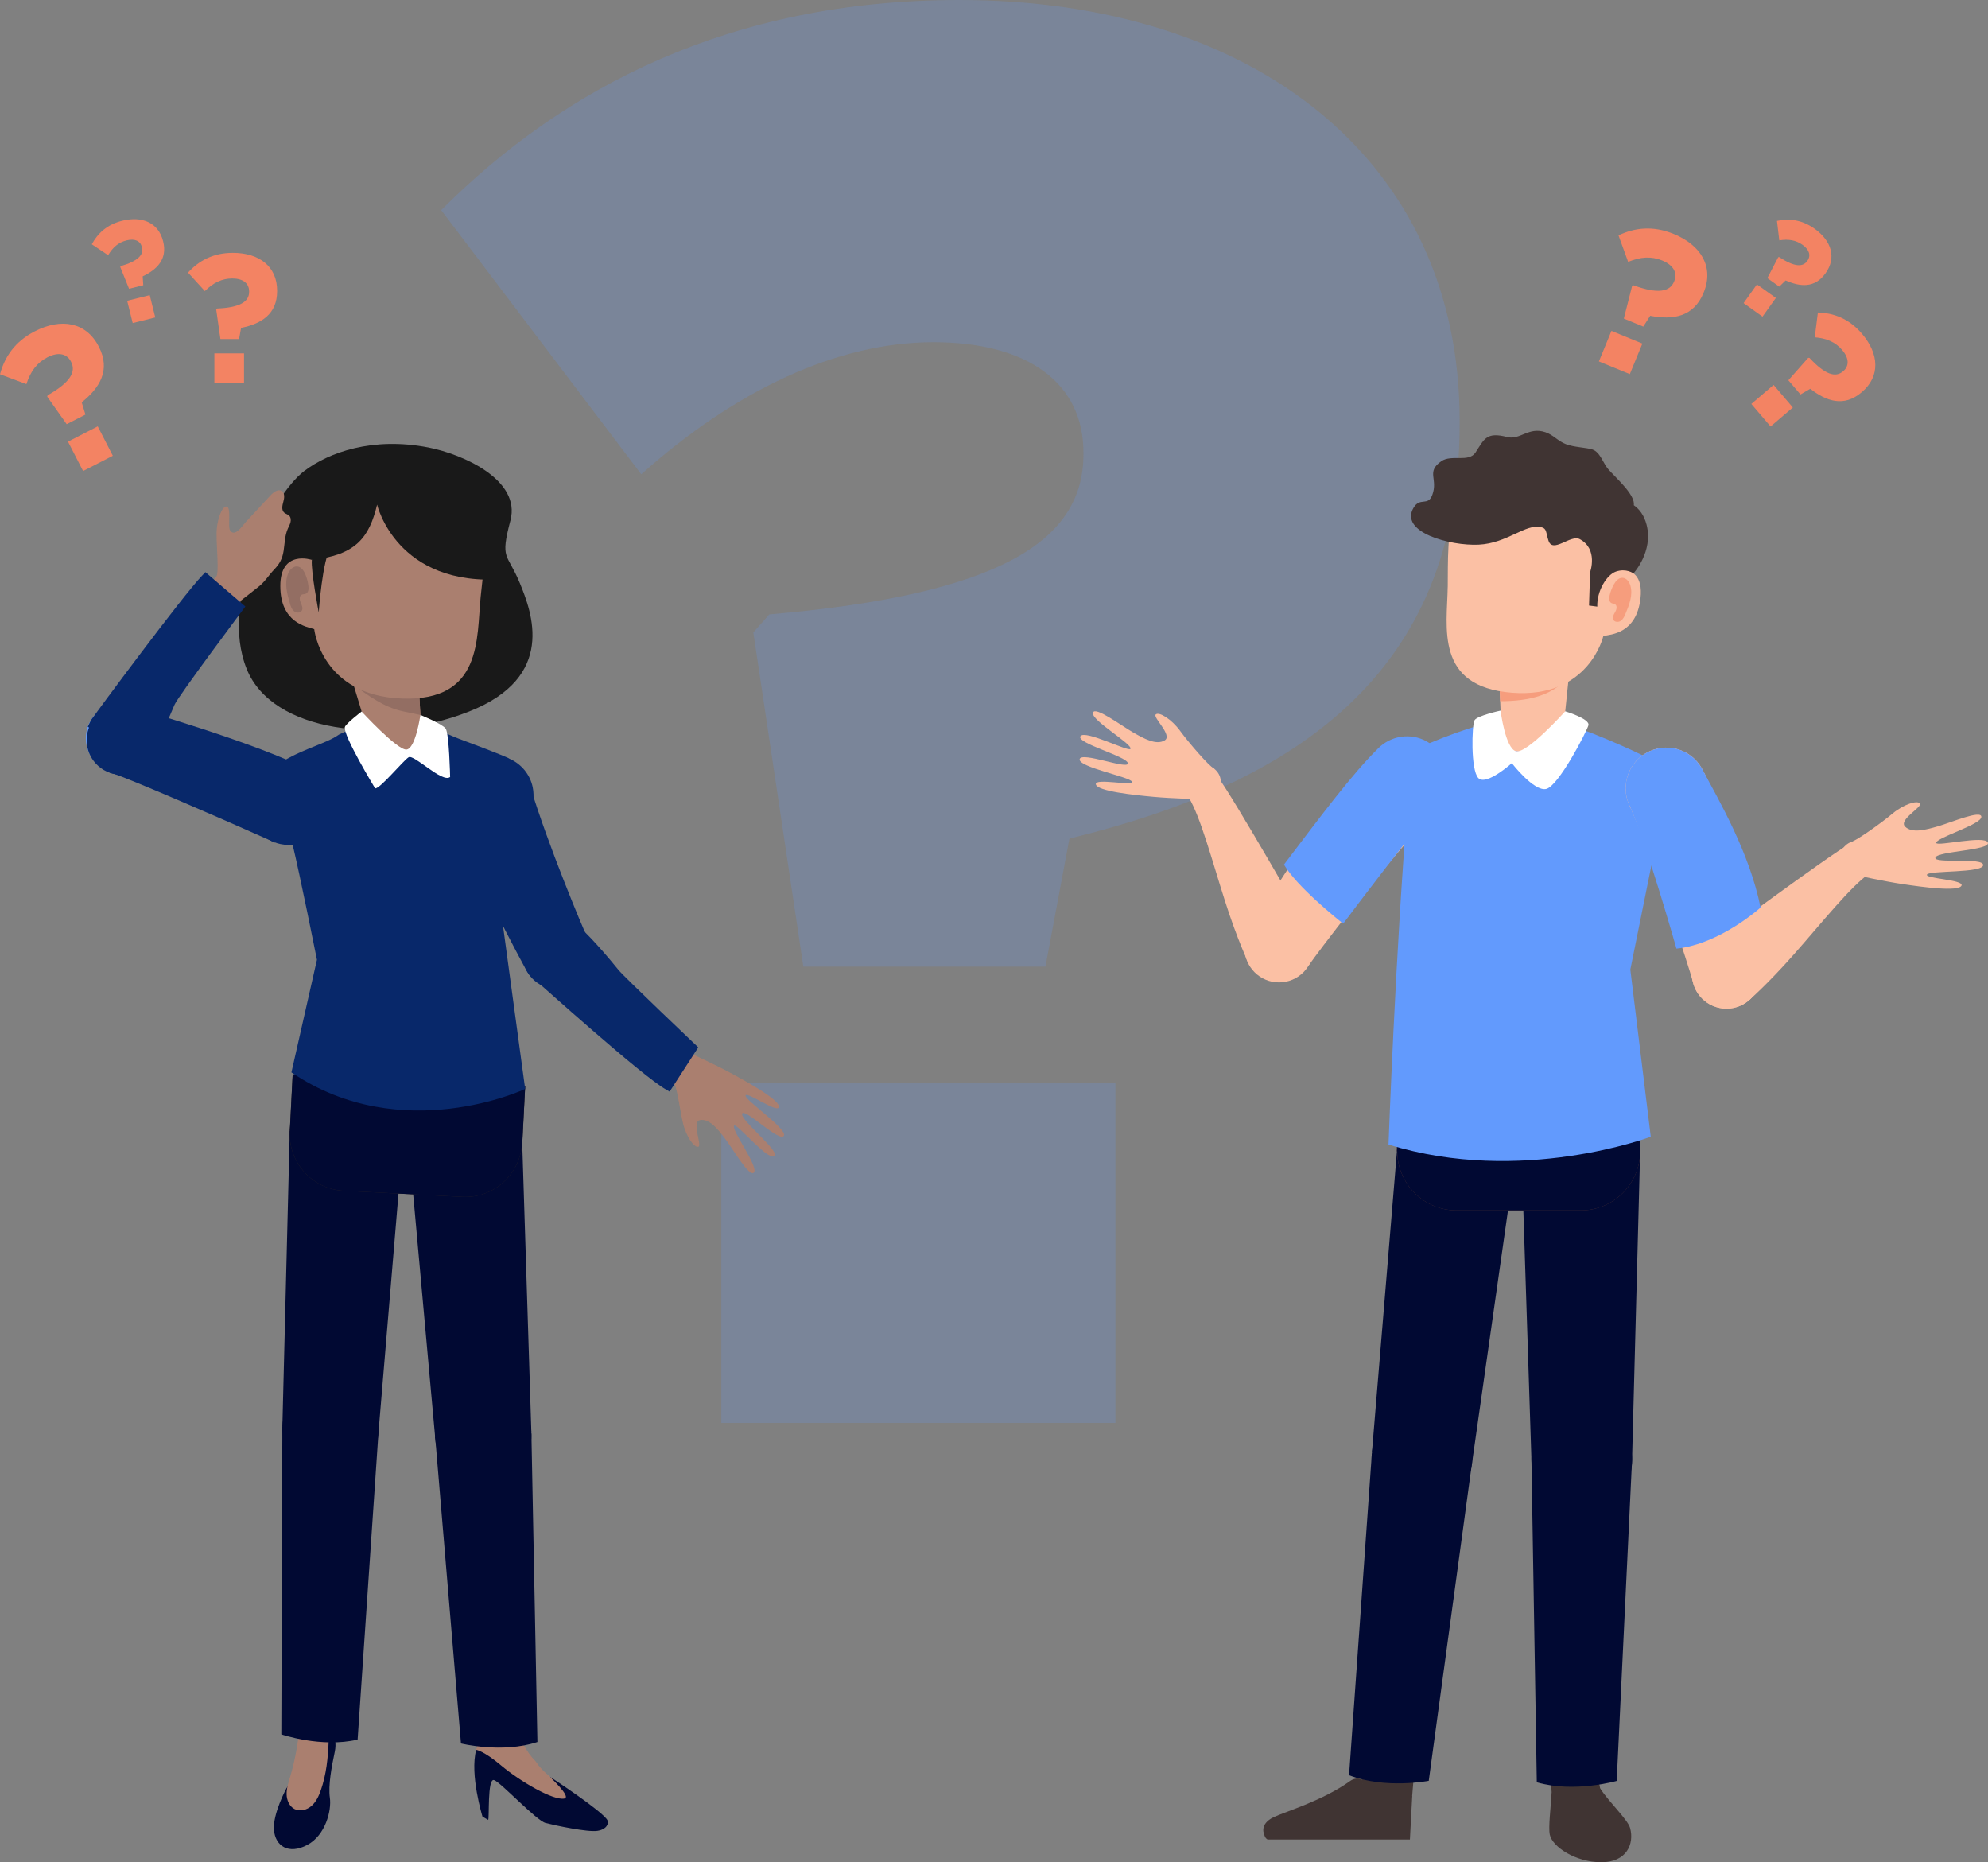 <?xml version="1.0" encoding="UTF-8"?>
<svg id="Layer_2" data-name="Layer 2" xmlns="http://www.w3.org/2000/svg" viewBox="0 0 783.04 733.34">
  <rect x="0" y="0" width="783.04" height="733.34" fill="#808080" stroke="none"/>
  <defs>
    <style>
      .cls-1 {
        fill: #302624;
      }

      .cls-1, .cls-2, .cls-3, .cls-4, .cls-5, .cls-6, .cls-7, .cls-8, .cls-9, .cls-10, .cls-11, .cls-12, .cls-13, .cls-14, .cls-15 {
        stroke-width: 0px;
      }

      .cls-2 {
        fill: #fbc0a4;
      }

      .cls-3 {
        fill: #f8e8d8;
      }

      .cls-16 {
        opacity: .2;
      }

      .cls-4 {
        fill: #bf8e7f;
      }

      .cls-5 {
        fill: #629afd;
      }

      .cls-6 {
        fill: #f69d7d;
      }

      .cls-7 {
        fill: #623a33;
      }

      .cls-8 {
        fill: #010933;
      }

      .cls-9 {
        fill: #936e63;
      }

      .cls-10 {
        fill: #403433;
      }

      .cls-11 {
        fill: #08286a;
      }

      .cls-12 {
        fill: #fff;
      }

      .cls-13 {
        fill: #aa7f6f;
      }

      .cls-14 {
        fill: #f38363;
      }

      .cls-15 {
        fill: #191919;
      }
    </style>
  </defs>
  <g id="Layer_1-2" data-name="Layer 1">
    <g class="cls-16">
      <path class="cls-5" d="m296.71,249.04l6.31-7.09c91.42-7.88,123.73-29.16,123.73-63.05v-.79c0-26.8-21.28-43.35-59.11-43.35s-78.02,18.91-115.06,52.02l-78.81-104.03C221.84,34.68,287.26,0,377.89,0c115.85,0,197.03,63.05,197.03,165.5v1.58c0,99.3-66.2,141.86-153.68,163.14l-9.46,50.44h-95.36l-19.7-131.61Zm-12.61,177.33h155.26v133.98h-155.26v-133.98Z"/>
    </g>
    <g>
      <path class="cls-14" d="m47.36,105.13l.21-.34c6.85-1.99,9.09-4.48,8.36-7.38l-.03-.11c-.61-2.47-2.83-3.43-6.02-2.64s-5.4,2.68-7.29,5.83l-6.43-4.29c2.31-4.3,5.99-7.78,11.97-9.27,7.9-1.96,14.3.76,16.11,8.06l.03.11c1.73,6.97-2.39,11.03-8.07,13.72l.23,3.5-5.6,1.39-3.47-8.58Zm2.73,13.31l8.89-2.21,2.18,8.78-8.89,2.21-2.18-8.78Z"/>
      <path class="cls-14" d="m84.44,139.15h11.68s0,11.53,0,11.53h-11.68s0-11.53,0-11.53Zm.72-17.3l.36-.36c9.08-.36,12.61-2.74,12.61-6.56v-.15c0-3.24-2.45-5.12-6.63-5.12-4.04,0-7.49,1.66-10.81,4.97l-6.63-7.28c4.18-4.61,9.8-7.78,17.66-7.78,10.38,0,17.44,5.33,17.44,14.92v.15c0,9.15-6.34,12.9-14.2,14.48l-.79,4.4h-7.35s-1.66-11.68-1.66-11.68Z"/>
      <path class="cls-14" d="m18.6,156.2l.17-.55c8.93-5.04,11.24-9.25,9.27-13.08l-.07-.15c-1.67-3.25-5.1-3.87-9.29-1.72-4.05,2.08-6.67,5.52-8.28,10.56l-10.4-3.88c1.82-6.78,5.82-12.86,13.7-16.91,10.41-5.35,20.25-3.64,25.19,5.98l.07.14c4.72,9.18.28,16.21-6.78,21.85l1.47,4.82-7.38,3.79-7.68-10.86Zm8.19,17.72l11.71-6.02,5.94,11.57-11.71,6.02-5.94-11.57Z"/>
    </g>
    <g>
      <path class="cls-14" d="m700.39,101.29l.39-.06c5.96,3.91,9.3,4.01,11.05,1.57l.07-.09c1.48-2.07.77-4.38-1.9-6.29-2.58-1.84-5.54-2.36-9.17-1.76l-.91-7.67c4.77-1.04,9.81-.5,14.83,3.09,6.63,4.74,8.7,11.37,4.33,17.49l-.07.09c-4.18,5.84-9.94,5.34-15.68,2.77l-2.51,2.45-4.69-3.36,4.27-8.21Zm-8.36,10.71l7.45,5.33-5.26,7.36-7.45-5.33,5.26-7.36Z"/>
      <path class="cls-14" d="m698.59,151.58l7.58,8.88-8.77,7.49-7.58-8.88,8.77-7.49Zm13.63-10.68l.51.04c6.17,6.67,10.27,7.81,13.17,5.33l.11-.09c2.47-2.11,2.3-5.18-.41-8.36-2.62-3.07-6.13-4.63-10.8-4.99l1.23-9.77c6.22.18,12.28,2.4,17.38,8.38,6.74,7.89,7.26,16.73-.03,22.95l-.11.09c-6.96,5.94-13.93,3.55-20.23-1.39l-3.86,2.25-4.77-5.59,7.81-8.84Z"/>
      <path class="cls-14" d="m642.88,112.57l.53-.22c9.63,3.52,14.33,2.55,15.97-1.44l.06-.15c1.39-3.38-.37-6.39-4.73-8.18-4.21-1.73-8.53-1.48-13.41.55l-3.8-10.44c6.34-3.02,13.56-3.92,21.76-.55,10.83,4.45,15.91,13.04,11.8,23.04l-.06.15c-3.92,9.55-12.15,10.74-21.02,9.03l-2.71,4.25-7.67-3.15,3.27-12.89Zm-8.16,17.73l12.18,5-4.94,12.03-12.18-5,4.94-12.03Z"/>
    </g>
    <g>
      <g>
        <path class="cls-8" d="m129.42,678.75s3.72,4.98,2.47,10.93c-1.25,5.95-2.67,13.38-1.96,18.29.71,4.91-1.68,14.75-8.95,18.58-7.27,3.83-12.53.47-13.07-5.91-.54-6.38,4.88-16.36,4.88-16.36l16.63-25.53Z"/>
        <g>
          <path class="cls-13" d="m116.51,622.43c1.22,25.68,5.25,52.18-2.26,77.4-.66,2.21-1.41,4.45-1.36,6.76.05,2.31,1.08,4.76,3.14,5.8,2.15,1.09,4.89.34,6.69-1.26,1.81-1.6,2.85-3.88,3.65-6.15,4.33-12.41,2.65-26.01,3.77-39.1,1.61-18.76,8.17-36.27,11.61-54.64,3.45-18.41,3.7-37.6,4.34-56.27-8.66-1.14-17.52-2.7-26.24-2.21,0,0-4.26,15.25-4.62,16.95-1.16,5.58-1.84,11.28-1.97,16.98-.27,11.93,2.69,23.83,3.25,35.74"/>
          <circle class="cls-2" cx="132.82" cy="555.47" r="13.26"/>
        </g>
      </g>
      <g>
        <g>
          <path class="cls-13" d="m211.56,694.39c-1.31-2.05-3.96-3.03-8.35-13.86-3.65-9.01,2.97-58.88,4.82-85.47,0,0,0,0,0,0,1.17-12.09-2.14-25.95-3.32-30.66-9.94,1.32-17.49,1.81-27.51,2.35.14,3.94.41,15.72.56,19.62.1,2.64.25,5.24.4,7.82,0,0-.01,0-.01,0,0,0,.34,27.42,5.72,50.59,7.92,34.16,3.82,43.68,3.69,44.31,0,0,2.32,8.5,6.16,8.96,10.57,1.27,17.75,13.7,24.11,11.84,6.37-1.86,7.41-3.69,7.41-3.69,0,0-10.78-7.26-13.68-11.8Z"/>
          <circle class="cls-2" cx="190.97" cy="565.57" r="13.8"/>
        </g>
        <path class="cls-8" d="m222.25,708.26c3.12-.6-6.09-8.82-5.48-8.48.61.35,20.9,13.73,22.49,17.02.59,1.21-.19,3.6-3.98,4.18-3.79.59-16.66-2.13-20.37-3.1-3.71-.98-17.51-15.9-20.28-16.89-2.77-.99-1.79,15.42-2.37,15.65l-2.21-1.26s-5.11-16.6-2.48-26.3c0,0,2.84.28,9.86,6.18,7.48,6.28,20.48,13.83,24.82,13Z"/>
      </g>
      <g>
        <g>
          <path class="cls-8" d="m111.22,561.86l-.41,121.11s15.77,5.43,30.05,2.06l8.24-121.22-37.88-1.94Z"/>
          <g>
            <g>
              <circle class="cls-1" cx="136.49" cy="446.56" r="22.38" transform="translate(-330.35 456.86) rotate(-74.27)"/>
              <polygon class="cls-8" points="149.1 563.81 158.84 447.71 114.13 445.41 111.22 561.86 149.1 563.81"/>
            </g>
            <circle class="cls-8" cx="130.16" cy="562.84" r="18.96" transform="translate(-446.66 531.17) rotate(-73.84)"/>
          </g>
        </g>
        <g>
          <path class="cls-8" d="m171.41,565.88l10.16,120.68s16.18,4.03,30.11-.57l-2.37-121.48-37.9,1.37Z"/>
          <g>
            <path class="cls-1" d="m205.61,447.53c.79,12.34-8.57,22.98-20.9,23.77-12.34.79-22.98-8.57-23.77-20.91-.79-12.34,8.57-22.98,20.9-23.77,12.34-.79,22.98,8.57,23.77,20.91Z"/>
            <polygon class="cls-8" points="209.29 563.98 205.61 447.53 160.94 450.39 171.44 566.4 209.29 563.98"/>
            <path class="cls-8" d="m209.31,564.51c.38,10.47-7.8,19.26-18.27,19.64-10.47.38-19.26-7.8-19.64-18.27-.38-10.47,7.8-19.26,18.27-19.64,10.47-.38,19.26,7.8,19.64,18.27Z"/>
          </g>
        </g>
        <path class="cls-1" d="m206.85,427.76l-22.43-1.15h-.16c-.07-.01-.13-.02-.19-.02l-46.34-2.38s-.06,0-.09,0-.06,0-.09,0l-22.26-1.14-1.15,22.5h0c-.55,12.28,8.91,22.72,21.21,23.35l46.79,2.4h0c.85.03,1.71.04,2.58-.02,11.41-.73,20.26-9.9,20.9-21.04h.09s1.15-22.5,1.15-22.5Z"/>
        <path class="cls-8" d="m206.85,427.76l-22.43-1.15h-.16c-.07-.01-.13-.02-.19-.02l-46.34-2.38s-.06,0-.09,0-.06,0-.09,0l-22.26-1.14-1.15,22.5h0c-.55,12.28,8.91,22.72,21.21,23.35l46.79,2.4h0c.85.03,1.71.04,2.58-.02,11.41-.73,20.26-9.9,20.9-21.04h.09s1.15-22.5,1.15-22.5Z"/>
      </g>
      <g>
        <g>
          <g>
            <path class="cls-13" d="m265.22,426.07c1.44,1.58,2.5,10.56,3.74,15.99,1.24,5.43,4.5,10.06,6.11,9.51,1.61-.56-2.92-10.02.79-10.51s6.99,3.67,10.03,7.73c3.04,4.06,9.41,15.13,11.1,12.9,1.84-2.41-9.36-17.18-7.77-18.44,1.11-.88,13.05,13.67,15.7,12.08,2.81-1.68-13.32-14.14-12.62-16.73.72-2.66,14.61,11.29,16.41,8.72,1.8-2.57-15.16-13.94-15.05-15.88.11-1.95,12.58,7.07,13.15,4.57.6-2.66-11.9-9.62-18.31-13.1-6.41-3.49-16.18-7.98-17.95-8.75l-5.33,11.92Z"/>
            <path class="cls-13" d="m265.22,426.07c3.17,1.75,7.16.59,8.91-2.58,1.75-3.17.59-7.16-2.58-8.91-3.17-1.75-7.16-.59-8.91,2.58-1.75,3.17-.59,7.16,2.58,8.91Z"/>
          </g>
          <g>
            <path class="cls-3" d="m223.8,388.28c-1.51.51-3.09.75-4.7.71-3.64-.09-7.02-1.6-9.53-4.23-2.51-2.64-3.83-6.09-3.74-9.73.14-5.69,3.86-10.74,9.26-12.56,1.51-.51,3.1-.75,4.7-.71,3.64.09,7.02,1.6,9.53,4.23,2.51,2.64,3.84,6.09,3.74,9.73-.14,5.69-3.86,10.74-9.26,12.56Z"/>
            <path class="cls-11" d="m262.34,429.05c-9.2-5.07-50.27-42.15-51.98-43.54l-1.97-2.19,18.92-19.23,1.32,1.22c.25.23,6.16,5.75,14.99,16.66,2.24,2.76,31.41,30.47,31.41,30.47l-11.28,17.44-1.4-.84Z"/>
          </g>
          <g>
            <path class="cls-3" d="m205.64,324.28c-1.21,1.4-2.64,2.56-4.27,3.47-3.68,2.04-7.93,2.53-11.97,1.38-4.04-1.16-7.4-3.82-9.44-7.5-3.2-5.75-2.45-12.97,1.85-17.94,1.21-1.4,2.64-2.56,4.27-3.47,7.59-4.21,17.2-1.47,21.41,6.12,3.2,5.76,2.45,12.97-1.85,17.95Z"/>
            <path class="cls-11" d="m208.9,384.47l-1.36-2c-1.01-1.83-24.77-44.97-29.16-64.95l-.37-1.7,30.44-7.49.49,1.62c6.75,22.32,20.39,55.04,22.47,59.39l.72,1.51-23.23,13.61Z"/>
            <path class="cls-11" d="m229.76,384.76c-3.24,3.75-8.25,5.44-13.1,4.43-7.35-1.53-12.08-8.76-10.55-16.11.47-2.26,1.52-4.38,3.02-6.12,3.24-3.74,8.25-5.44,13.1-4.43,3.56.74,6.62,2.83,8.61,5.87,1.99,3.04,2.68,6.68,1.93,10.24-.47,2.26-1.52,4.38-3.02,6.11Z"/>
          </g>
        </g>
        <g>
          <path class="cls-15" d="m119.82,185.5c9.64-7.33,26.95-13.58,48.91-9.29,13.82,2.7,36.49,12.85,32.33,28.71-4.16,15.86-1.32,12.52,3.73,24.8,4.7,11.43,14.46,36.87-20,50.46-34.46,13.59-77.58,8.15-87.6-16.7-11.13-27.61,10.1-68.46,22.64-77.99Z"/>
          <path class="cls-11" d="m195.95,348.73c9.54-7.8,9.97-15.9,7.37-22.6.14-.1.29-.18.43-.29,3.38-2.5,5.59-6.17,6.22-10.32.28-1.84.23-3.69-.14-5.5-1.05-5.15-4.64-9.33-9.34-11.32,0,0,.01-.04.01-.04,0,0-.99-.76-20.21-7.93-11.39-4.47-23.29-12.84-46.78-1.46-5.49,3.96-16.42,5.96-25.81,13.06-3.03,1.49-5.6,3.9-7.17,7.04-1.89,3.76-2.2,8.03-.87,12.02,1.33,3.99,4.13,7.23,7.89,9.11,1.66.84,3.44,1.37,5.27,1.57.78.09,1.56.11,2.33.08,3.06,12.56,9.69,45.8,9.69,45.8l-10.05,44.35c43.51,29.44,92.07,6.52,92.07,6.52l-10.89-80.12Z"/>
          <g>
            <path class="cls-13" d="m166.34,294.93c-3.78,1.64-6.7,2.4-10.69,2.04-5.94-.52-7.71-4.23-9.62-4.98l-14.14-46.55,32.96,19.64-.09,1.48,1.59,28.38Z"/>
            <path class="cls-9" d="m158.36,280.04c-3.76-.88-7.01-2.34-10.31-4.33-3.12-1.88-6.09-3.96-8.88-6.27l-7.29-24,32.96,19.64-.09,1.48.84,14.99c-2.4-.52-4.83-.95-7.22-1.51Z"/>
            <path class="cls-13" d="m122.83,220.48s-12.45-4.2-12.42,10.32c.02,14.52,10.37,15.99,13.36,16.96,0,0,2.79,26.17,34.55,27.32,31.76,1.16,29.38-23.81,31-40,1.62-16.19,6.63-44.05-13.74-48.47-20.55-4.46-49.99-6.44-52.75,33.86Z"/>
            <path class="cls-10" d="m171.11,222.43c.2.24,1.07-.18,2.44-.67,1.38-.49,3.28-.99,5.47-.95,2.1.04,4.04.61,5.38,1.15.68.28,1.24.5,1.63.66.41.16.69.21.78.09.09-.11.01-.38-.26-.75-.28-.39-.75-.85-1.42-1.34-1.33-.97-3.5-1.93-6.13-1.98-2.54-.05-4.81.83-6.15,1.75-1.37.93-1.93,1.82-1.75,2.03Z"/>
            <path class="cls-9" d="m113.48,225.89c-1.53,3.67-.43,7.84.68,11.66.33,1.13.7,2.33,1.59,3.1.89.77,2.48.85,3.11-.15.61-.97.01-2.2-.44-3.25-.46-1.05-.61-2.56.42-3.06.48-.23,1.06-.14,1.55-.34,1.08-.42,1.24-1.87,1.1-3.02-.18-1.59-.59-3.15-1.2-4.63-.6-1.45-1.63-2.98-3.19-3.14-1.63-.16-2.99,1.31-3.63,2.82Z"/>
            <path class="cls-12" d="m142.43,280.19s13.96,15.15,17.61,14.98c3.65-.17,5.55-13.62,5.55-13.62,0,0,8.61,3.44,9.97,5.4,1.36,1.96,1.74,19.01,1.74,19.01-3.06,2.55-14.24-9.05-16.35-7.76-2.11,1.29-11.42,12.65-13.2,12.24,0,0-12.76-21.02-11.91-24.14.37-1.35,6.6-6.11,6.6-6.11Z"/>
            <path class="cls-15" d="m122.83,220.48c17.37-1.86,22.62-8.85,25.71-21.76,0,0,7.5,32.55,50.1,29.33-.24-.25,2.44-41.93-24.08-44.2-27.42-2.34-42.9.18-49.44,16.57-4.99,12.52-2.29,20.06-2.29,20.06Z"/>
            <path class="cls-15" d="m122.83,220.48c-.41,4.4,2.71,20.68,2.71,20.68,0,0,1.49-21.4,4.84-25.58,3.35-4.18-7.55,4.9-7.55,4.9Z"/>
          </g>
        </g>
        <g>
          <g>
            <path class="cls-13" d="m85.23,227.1c1.07-1.9.08-11.08.07-16.76,0-5.68,2.18-11.04,3.91-10.86,2.07.22.35,8.01,1.47,9.51,1.94,2.6,4.84-2.03,6.06-3.34,3.28-3.54,6.57-7.07,9.85-10.61,1.16-1.24,2.92-2.59,4.36-1.68,1.29.82,1.08,2.73.66,4.2-.42,1.47-.81,3.3.33,4.31.56.5,1.36.65,1.91,1.16.69.64.8,1.71.58,2.62-.22.91-.71,1.73-1.08,2.59-1.18,2.71-1.19,5.76-1.64,8.68-.47,3.1-1.59,5.14-3.71,7.35-2.15,2.24-3.71,4.92-6.24,6.85-.53.41-8.47,6.68-8.51,6.63,0,0-8.03-10.65-8.03-10.65Z"/>
            <path class="cls-13" d="m85.23,227.1c2.76-2.46,6.99-2.23,9.45.53,2.46,2.76,2.23,6.99-.53,9.45-2.76,2.46-6.99,2.23-9.45-.53-2.46-2.76-2.23-6.99.53-9.45Z"/>
          </g>
          <g>
            <path class="cls-5" d="m47.95,277.1c-1.6-.06-3.18.16-4.71.65-3.46,1.12-6.28,3.52-7.94,6.76-1.66,3.24-1.95,6.93-.83,10.39,1.75,5.42,6.74,9.21,12.43,9.43,1.6.06,3.18-.16,4.71-.65,3.46-1.12,6.28-3.52,7.94-6.76,1.66-3.24,1.96-6.93.84-10.39-1.75-5.42-6.75-9.21-12.43-9.43Z"/>
            <path class="cls-11" d="m79.77,226.51c-7.38,7.47-42.69,55.24-43.93,57.05l-1.27,2.66,23.59,13.09.92-1.55c.17-.29,4.28-7.26,9.66-20.22,1.36-3.28,27.91-38.7,27.91-38.7l-15.76-13.54-1.11,1.2Z"/>
          </g>
          <g>
            <path class="cls-11" d="m98.15,319.24c-.26-1.83-.2-3.68.18-5.5.87-4.12,3.28-7.65,6.81-9.95,3.53-2.3,7.73-3.08,11.85-2.22,6.44,1.36,11.4,6.64,12.34,13.16.26,1.83.2,3.68-.18,5.5-1.79,8.5-10.16,13.95-18.66,12.16-6.44-1.36-11.4-6.65-12.34-13.16Z"/>
            <path class="cls-11" d="m48.17,277.83l2.4.28c2.04.44,52.58,15.18,70.54,24.96l1.52.83-14.29,27.9-1.54-.69c-21.28-9.53-57.31-25.09-61.97-26.37l-1.61-.44,4.94-26.46Z"/>
            <path class="cls-11" d="m34.27,293.4c-.71-4.9,1.3-9.8,5.23-12.8,5.98-4.55,14.54-3.39,19.08,2.59,1.4,1.84,2.31,4.01,2.64,6.29.71,4.9-1.3,9.8-5.23,12.8-2.9,2.2-6.48,3.15-10.08,2.66-3.6-.49-6.8-2.35-9-5.25-1.4-1.84-2.31-4.01-2.64-6.29Z"/>
          </g>
        </g>
      </g>
    </g>
    <g>
      <g>
        <g>
          <circle class="cls-2" cx="550.25" cy="311.98" r="16.03" transform="translate(1.04 625.79) rotate(-59.29)"/>
          <circle class="cls-2" cx="503.78" cy="373.27" r="13.59"/>
          <path class="cls-2" d="m561.54,323.35c-18.15,19.52-42.79,52.02-46.08,56.85l-23.36-13.88s29.9-50.11,47.15-66l22.29,23.02Z"/>
        </g>
        <g>
          <path class="cls-2" d="m491.59,378.85c-3.35-6.72-.62-14.87,6.1-18.22,6.72-3.35,14.87-.62,18.22,6.1,3.35,6.72.62,14.87-6.1,18.22-6.72,3.35-14.87.62-18.22-6.1Z"/>
          <path class="cls-4" d="m468.13,313.87c-1.74-3.48-.32-7.71,3.16-9.45,3.48-1.74,7.71-.32,9.45,3.16,1.74,3.48.32,7.71-3.16,9.45-3.48,1.74-7.71.32-9.45-3.16Z"/>
          <path class="cls-2" d="m468.13,313.87c4.75,7.74,9.33,25.23,14.45,41.19,4.93,15.38,9.01,23.78,9.01,23.78l24.32-12.12s-30.59-53.5-36.05-60.5l-11.72,7.65Z"/>
        </g>
        <g>
          <path class="cls-2" d="m478.32,302.77c-1.99-.91-10.12-10.34-13.48-14.95-3.36-4.61-8.31-7.66-9.6-6.48-1.29,1.18,6.8,8.25,3.5,10.22s-8.07-.63-12.57-3.22c-4.51-2.59-14.98-10.45-15.68-7.66-.75,3.01,15.76,12.39,14.77,14.23-.69,1.28-17.82-7.6-19.67-5.03-1.96,2.72,18.27,7.93,18.65,10.65.39,2.8-18.33-4.72-18.98-1.58-.65,3.15,19.92,7,20.6,8.87.69,1.88-14.71-1.57-14.23,1.02.51,2.75,15.1,4.24,22.55,4.93,7.45.69,18.47.97,20.45.98l3.7-11.98Z"/>
          <path class="cls-2" d="m474.82,301.37c-3.69-.36-6.98,2.33-7.35,6.03-.36,3.69,2.33,6.98,6.03,7.35,3.69.36,6.98-2.33,7.35-6.03.36-3.69-2.33-6.98-6.03-7.35Z"/>
        </g>
      </g>
      <path class="cls-5" d="m529.05,363.73c8.09-10.71,25.19-33.47,36.78-46.72h0c.91-.97,1.73-2.04,2.4-3.26,4.29-7.75,1.48-17.5-6.26-21.79-6.41-3.55-14.18-2.23-19.11,2.72h0c-9.94,9.72-22.4,26.34-37.13,45.79,5.01,8.61,21.06,21.5,23.33,23.25Z"/>
      <g>
        <path class="cls-10" d="m630.27,704.29l-2.82-15.1-17.21,2.51.93,14.17s3.24,6.35,12.27,6.5c9.03.15,6.84-8.08,6.84-8.08Z"/>
        <polygon class="cls-10" points="557.28 694.69 556.25 706.97 551.93 714.97 538.31 710.44 536.38 701.34 537.17 687.19 557.28 694.69"/>
        <path class="cls-10" d="m501.72,715.55c4.69-2.2,19.23-6.43,30.03-14.18,1.19-.86,2.62-1.17,3.95-.92,0,0,.73.14.74.14,0,0,.43,6.58,7.36,8.9,4.66,1.57,12.47-2.51,12.47-2.51l-.93,17.41h-56.06c-1.07-.59-1.27-1.81-1.27-1.81,0,0-2.26-4.22,3.72-7.03Z"/>
        <path class="cls-10" d="m614.91,706.75c6.77-6.39,12.79-1,12.79-1l2.57-1.46c3.73,5.6,10.9,12.29,11.8,15.57,1.71,6.23-1.33,13.47-11.36,13.47s-19.21-5.98-20.27-10.84c-.63-2.91.4-10.78.72-16.63l3.74.88Z"/>
        <g>
          <circle class="cls-7" cx="622.65" cy="453.25" r="23.39" transform="translate(-84.92 149.14) rotate(-12.79)"/>
          <path class="cls-8" d="m642.84,574.92l-6.05,126.39s-16.74,4.82-31.47.54l-2.11-126.93h39.63Z"/>
          <polygon class="cls-8" points="603.21 574.92 599.26 453.25 646.03 453.25 642.84 574.92 603.21 574.92"/>
          <circle class="cls-8" cx="623.02" cy="574.92" r="19.82" transform="translate(-115.02 157.8) rotate(-13.23)"/>
        </g>
        <g>
          <path class="cls-7" d="m550.46,450.56c-1.48,12.83,7.71,24.43,20.54,25.92,12.83,1.48,24.43-7.71,25.92-20.54,1.48-12.83-7.71-24.43-20.54-25.92-12.83-1.48-24.43,7.71-25.92,20.54Z"/>
          <path class="cls-8" d="m579.82,575.89l-17.06,125.38s-17.1,3.34-31.39-2.21l8.98-126.63,39.48,3.46Z"/>
          <polygon class="cls-8" points="540.39 571.88 550.46 450.56 596.92 455.94 579.76 576.44 540.39 571.88"/>
          <path class="cls-8" d="m540.34,572.43c-.96,10.9,7.11,20.51,18.01,21.47,10.9.96,20.51-7.11,21.47-18.01.96-10.9-7.11-20.51-18.01-21.47-10.9-.96-20.51,7.11-21.47,18.01Z"/>
        </g>
        <path class="cls-7" d="m550.23,429.87h23.64c.07,0,.14,0,.2,0h48.48s.06,0,.1,0,.06,0,.1,0h23.29v23.54h0c-.09,12.84-10.52,23.23-23.38,23.23h-48.95c-.89-.01-1.78-.05-2.69-.16-11.87-1.37-20.61-11.42-20.68-23.07h-.1v-23.54Z"/>
        <path class="cls-8" d="m550.23,429.87h23.64c.07,0,.14,0,.2,0h48.48s.06,0,.1,0,.06,0,.1,0h23.29v23.54h0c-.09,12.84-10.52,23.23-23.38,23.23h-48.95c-.89-.01-1.78-.05-2.69-.16-11.87-1.37-20.61-11.42-20.68-23.07h-.1v-23.54Z"/>
      </g>
      <g>
        <circle class="cls-5" cx="552.45" cy="316.55" r="16.03" transform="translate(-60.04 142.61) rotate(-13.96)"/>
        <circle class="cls-3" cx="655.68" cy="320.49" r="16.03" transform="translate(-55.67 157.36) rotate(-13.13)"/>
        <path class="cls-5" d="m652.69,329.78l-10.53,52.03,8.05,65.82s-50.95,19.32-103.3,3.08c0,0,2.75-76.02,7.63-135.62l-13.13-10.15c11.53-10.7,52.03-24.86,63.38-23.07,17.86,2.82,62.21,23.77,63.54,28.78l-15.64,19.13Z"/>
      </g>
      <g>
        <path class="cls-2" d="m615.87,286.41l4.03-39.09-29.8,15.17.28,1.43.83,19.67c.24,5.62,0,11.3,5.92,12.25h0c7.07,1.13,18.07-2.95,18.74-9.43Z"/>
        <path class="cls-6" d="m590.9,276.12l-.52-12.2-.29-1.43,29.8-15.17-1.9,18.44c-5.32,7.99-15.84,10.39-27.1,10.36Z"/>
        <path class="cls-2" d="m570.24,231.14c.13-9.32-.43-22.71,3.29-32.46,0,0,0-.01,0-.02,0,0,0-.01.01-.02,1.64-4.28,4.13-7.84,7.86-10.05,4.09-2.94,9.78-4.84,18.32-5.52,17.94-1.43,29.6,5.29,37.41,16.97,5.82,8.71,3.34,20.13,2.15,24.25,3.32.3,7.93,2.3,6.88,11.39-1.61,13.88-11.66,14.16-14.63,14.76,0,0-5.53,24.72-36.03,22.35-30.49-2.37-25.49-25.98-25.27-41.64Z"/>
        <path class="cls-10" d="m564.16,194.9c2.36-6.36-2.55-9.03,3.54-13.28,3.98-2.78,10.83.62,13.49-3.44,3.42-5.23,4.23-8.22,12.45-6.08,5.09,1.32,8.42-4.18,15.09-1.89,3.16,1.08,4.88,3.49,8.11,4.72,3.23,1.23,7.98,1.29,10.38,2.08,3.09,1.01,4.21,5.46,6.29,7.82,3.07,3.48,10.65,10.04,10.03,14.14,2.07,1.44,4.04,3.81,5.04,7.73,2.69,10.56-5.17,19.08-5.17,19.08,0,0-2.93-2.11-6.97-.68-3.54,1.25-7.5,7.55-7.3,13.79l-3.25-.43.42-13.13s3.3-9.1-4.09-13.03c-3.6-1.91-10.63,5.84-12.31.57-1.08-3.37-.62-4.76-2.88-5.28-6.23-1.44-13.28,6.36-24.61,6.9-11.32.54-31.47-4.95-25.58-14.64,2.54-4.17,5.61-.35,7.31-4.93Z"/>
        <path class="cls-6" d="m642.19,230.63c1.06,3.67-.44,7.55-1.93,11.07-.44,1.05-.93,2.15-1.86,2.79-.94.64-2.47.54-2.96-.48-.48-.99.23-2.11.78-3.06.55-.95.86-2.38-.06-2.97-.43-.28-.99-.25-1.45-.49-.98-.52-.98-1.92-.72-3.01.35-1.5.91-2.95,1.65-4.3.73-1.32,1.88-2.68,3.39-2.65,1.58.03,2.72,1.58,3.16,3.09Z"/>
      </g>
      <path class="cls-12" d="m616.52,280.11s-15.17,16.84-19.39,15.73c-4.22-1.12-6.08-16.01-6.08-16.01,0,0-9.22,1.99-10.26,3.8s-1.59,19.51,1.49,22.75c3.08,3.24,13.2-5.86,13.2-5.86,0,0,8.68,11.25,13.53,10.17,4.84-1.08,15.93-22.53,16.64-25.08.72-2.55-9.13-5.5-9.13-5.5Z"/>
      <g>
        <g>
          <circle class="cls-2" cx="656.35" cy="310.43" r="16.03" transform="translate(-69.65 301.28) rotate(-24.59)"/>
          <circle class="cls-2" cx="680.03" cy="383.61" r="13.59"/>
          <path class="cls-2" d="m641.95,317.44c10.7,24.41,23.25,63.22,24.76,68.87l26.63-5.4s-11.71-57.17-22.76-77.85l-28.63,14.38Z"/>
        </g>
        <g>
          <circle class="cls-2" cx="680.03" cy="383.6" r="13.59"/>
          <path class="cls-2" d="m736.31,343.97c2.99-2.49,3.39-6.94.9-9.92s-6.94-3.39-9.92-.9c-2.99,2.49-3.39,6.94-.9,9.92s6.94,3.39,9.92.9Z"/>
          <path class="cls-2" d="m736.31,343.97c-7.46,5.18-18.68,19.36-29.78,31.92-10.69,12.1-17.81,18.15-17.81,18.15l-17.4-20.87s49.51-36.7,57.32-40.91l7.66,11.71Z"/>
        </g>
        <path class="cls-5" d="m660.32,373.56s-11.3-39.99-18.37-56.11h0c-.58-1.19-1.04-2.47-1.31-3.83-1.76-8.68,3.85-17.14,12.53-18.89,7.18-1.45,14.2,2.14,17.41,8.34h0c6.56,12.27,18.48,32.59,22.88,54.3,0,0-15.84,14.37-33.15,16.2Z"/>
        <g>
          <path class="cls-2" d="m728.7,331.75c2.15-.41,12.29-7.63,16.66-11.31,4.36-3.68,9.89-5.46,10.87-4.01.98,1.45-8.57,6.39-5.84,9.09,2.74,2.7,7.99,1.31,12.98-.14,4.99-1.44,17.04-6.58,17.05-3.71.02,3.1-18.26,8.28-17.74,10.3.37,1.4,19.11-3.14,20.3-.2,1.26,3.11-19.63,3.36-20.65,5.9-1.05,2.62,18.93-.22,18.81,2.99-.12,3.21-21.01,2.05-22.12,3.71-1.11,1.66,14.66,1.97,13.58,4.38-1.15,2.55-15.68.53-23.07-.58-7.4-1.1-18.17-3.46-20.09-3.92l-.74-12.51Z"/>
          <path class="cls-2" d="m732.43,331.21c3.67.53,6.23,3.93,5.7,7.6-.53,3.67-3.93,6.23-7.6,5.7-3.67-.53-6.23-3.93-5.7-7.6.53-3.67,3.93-6.23,7.6-5.7Z"/>
        </g>
      </g>
    </g>
  </g>
</svg>